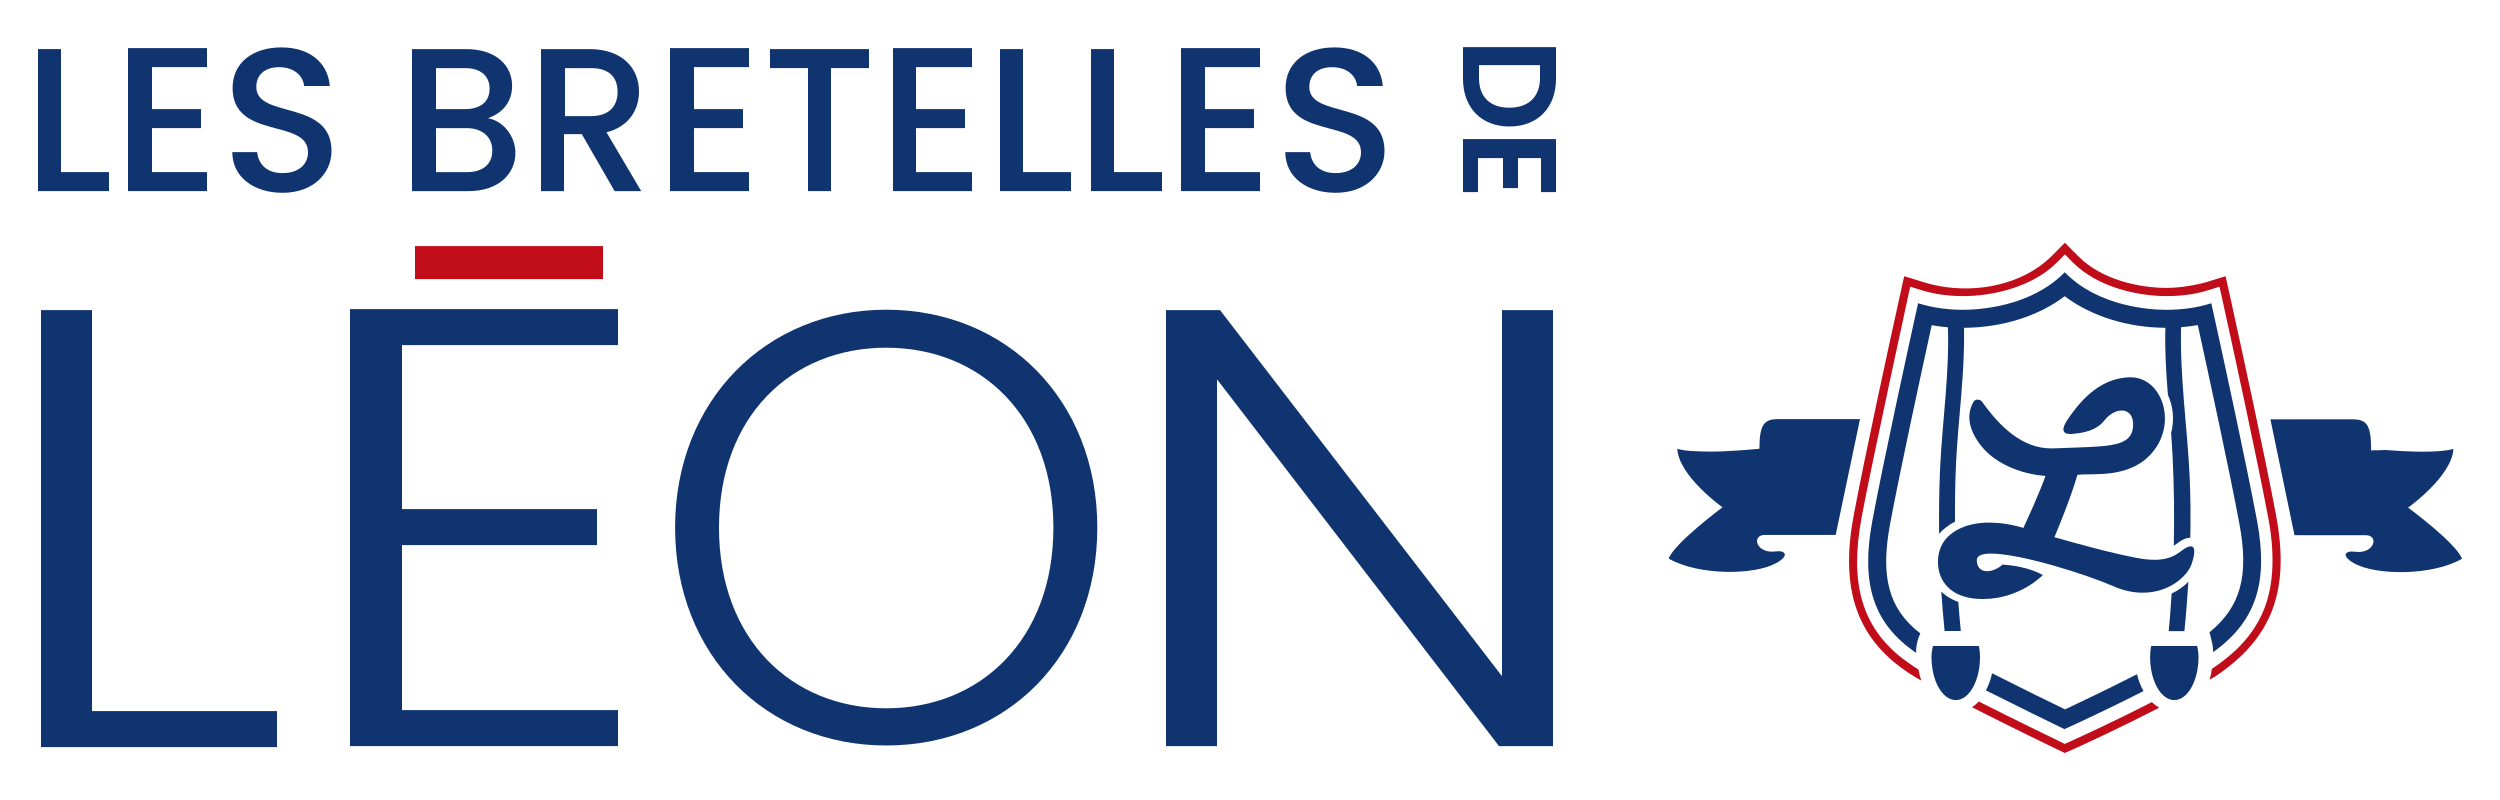 <?xml version="1.0" encoding="utf-8"?>
<!-- Generator: Adobe Illustrator 27.2.0, SVG Export Plug-In . SVG Version: 6.00 Build 0)  -->
<svg version="1.1" id="Calque_1" xmlns="http://www.w3.org/2000/svg" xmlns:xlink="http://www.w3.org/1999/xlink" x="0px" y="0px"
	 viewBox="0 0 2500 800" style="enable-background:new 0 0 2500 800;" xml:space="preserve">
<style type="text/css">
	.st0{fill:#0F346F;}
	.st1{fill:#C10C1A;}
	.st2{fill:#FFFFFF;}
	.st3{stroke:#FFFFFF;stroke-miterlimit:10;}
	.st4{stroke:#000000;stroke-miterlimit:10;}
	.st5{fill:#053570;}
	.st6{fill:#FEFEFE;}
	.st7{fill:none;stroke:#0F346F;stroke-width:5;stroke-miterlimit:10;}
	.st8{fill:#FDFDFD;}
	.st9{fill:#38322D;}
	.st10{fill:#706C61;}
	.st11{fill:#E8DFF4;}
	.st12{fill:#FFFF00;}
</style>
<g>
	<g>
		<path class="st0" d="M2065,709.4c-13.8-6.7-41.7-20.3-72.9-36.1c-1.4,6.3-3.5,12-6.2,17.1c33.6,16.9,63.6,31.5,78.2,38.6l0.3,0.2
			l0.3-0.2c12.1-5.5,44.3-20.3,78.8-37.9c-2.8-5-5-10.6-6.5-16.9C2107,689.6,2078.7,702.9,2065,709.4z"/>
		<g>
			<path class="st0" d="M2190.7,546.3c-2.3,0-5.8,1.8-10,5.1c-7.8,6.2-16.5,8.4-26.2,8.4c-11.2,0-23.8-3-37.6-6.1
				c-25.8-5.9-62.5-16.5-62.5-16.5s15.8-37.1,23-62.3c14.4-2.2,53.8,5.2,76.7-24.6c22.6-29.5,7.4-73-23.7-73c-0.4,0-0.8,0-1.2,0
				c-26.5,1-45.8,18.7-61.6,42.3c-3.2,4.7-8.7,14.4,2.7,14.4c0.2,0,0.5,0,0.7,0c12.9-0.9,25.6-3.6,33.5-13.7
				c5.1-6.4,11.7-9.8,17.2-9.8c6.1,0,11,4.1,11.4,12.8c0.8,21.5-18.3,22.9-55.1,24.2c-1.1,0.1-19.3,0.7-24.9,0.9c-0.7,0-1.4,0-2,0
				c-28.1,0-50.8-20.8-69.1-46.8c-0.7-1-2.6-2-4.5-2c-1.5,0-3,0.6-4,2.3c-4.5,7.6-8.6,22.2,6.3,42.2c22.6,30.2,65.7,31.8,65.7,31.8
				s-4.4,13.8-22.1,52c-12.9-3.8-24.2-5.3-34.1-5.3c-24.1,0-39.2,9.4-46,19.8c-10.5,15.9-8.8,53.9,34.8,56.5c1.7,0.1,3.3,0.1,5,0.1
				c36.9,0,59.7-23.9,59.7-23.9s-13.8-8.9-40.3-10.5c-4.1,3.9-10.2,6.6-15.4,6.6c-5.5,0-10-3-10.3-10.7c-0.2-4.9,5.3-6.9,14.4-6.9
				c29.2,0,94.7,20.6,122.2,32.6c10.6,4.7,20.5,6.5,29.4,6.5c26.5,0,44.7-16.6,48.8-28.6C2195.7,551.8,2194.9,546.3,2190.7,546.3z"
				/>
		</g>
		<path class="st1" d="M2151.9,702.1c-36.1,18.5-70.1,34.1-82.7,39.8l-4.4,2l-4.3-2.1c-12-5.8-44.8-21.6-81.7-40.3
			c-2.1,2.2-4.4,4.2-6.9,5.7c38.3,19.5,72.7,36.1,85.1,42.1l7.8,3.7l7.9-3.5c13-5.9,48.9-22.4,86.5-41.8
			C2156.5,706.1,2154.1,704.3,2151.9,702.1z"/>
		<g>
			<path class="st1" d="M2264.9,625.7c-6.6,11.7-15.2,22.3-25,31.4c-4.6,4.3-9.5,8.4-14.6,12.2c-4.9,3.6-10.2,7.7-15.7,10.3
				c0.3-1.7,1-3.5,1.4-5.2c0.2-0.9,0.5-5.3,1.1-5.7c7.9-5.2,15.3-11,22.3-17.3c13.1-12,23.9-26.9,30.2-43.5
				c6.9-18.1,8.6-37.6,7.7-56.8c-0.5-11.3-2-22.4-4.1-33.5c-11.1-59.3-35.6-171.5-45.6-216.9l-3.1-14l-11.6,3.6
				c-12.3,3.9-26.6,5.8-41.3,5.8c-29.2,0-69.2-8.9-93.9-33.8l-7.8-7.9l-7.8,7.9c-24.6,24.9-64.7,33.8-93.9,33.8
				c-14.7,0-29-2-41.3-5.8l-11.7-3.6c0,0-38.3,175.7-48.6,230.8c-12.2,65.7,0.2,109.6,41.4,141.4c0,0,10.6,7.7,15.5,10.7
				c0.7,3.9,1.6,7.6,2.8,11c-61.5-34.3-82.5-85.3-67.7-164.6c11.1-59.6,35.6-171.7,45.6-217.2l5-22.6c0,0,19.5,6,20.1,6.2
				c37,11.4,82.3,6.9,114.4-15.5c9.8-6.8,17.8-15.8,26.2-24.2c4.4,4.7,9.1,9.2,13.7,13.8c22.9,23.2,60.5,31.4,88,31.4
				c9,0,17.7-1.1,25.9-2.6c0,0,9.8-1.9,13-2.9l20.1-6.2l5,22.6c10,45.4,34.5,157.5,45.6,217.2c3.3,17.8,5.2,36,4.2,54.1
				c-0.9,15.4-4,30.7-10.1,44.9C2268.6,618.7,2266.8,622.2,2264.9,625.7z"/>
		</g>
		<path class="st0" d="M1958.3,602c-6.6-2.5-12.5-5.8-17-10.5c0.9,13,1.9,26.2,3.3,39.5c7,0,7,0,16.2,0
			C1959.8,621.4,1959.1,611.7,1958.3,602z"/>
		<path class="st0" d="M2171.6,593.6c-0.8,12.5-1.6,24.9-2.9,37.5c5.5,0,5.5,0,15.7,0c1.7-16.6,2.9-33,4-49.4
			C2184.1,586.2,2178.4,590.3,2171.6,593.6z"/>
		<path class="st0" d="M2213.2,652.2c-0.1-4.2-0.7-8.2-1.9-12.8l-1.8-7.1c31.6-25.8,39.5-57,29.9-108.5
			c-9.9-53.1-30.3-146.9-41.6-198.7c-5.4,1-11,1.6-16.7,2.1c-1.4,49,6.2,100,8.5,148.8c1,20.9,1.1,41.4,0.7,61.7
			c-4.3,0.1-9,2.3-14.8,6.9c-0.5,0.4-1.1,0.7-1.7,1.2c0.6-29.5,0.3-59.1-1.2-89.3c-0.4-7.8-0.9-15.5-1.5-23.3
			c3.3-12.8,2.3-26.4-3.2-38.4c-1.8-22.4-3.2-44.7-2.5-67c-37.9-0.2-74.5-11.7-100.7-31.6c-26.2,20-62.8,31.4-100.7,31.6
			c1,45.1-5.8,91-8,136c-0.9,19.6-1.1,38.8-1,57.9c-7.5,3.8-12.6,8.4-15.9,12.1c-0.2-21.5,0-43.2,1-65.7
			c2.2-46.4,9.4-94.4,7.8-140.8c-5.4-0.5-10.8-1.1-16.2-2.1c-11.4,52.1-31.8,146.4-41.6,198.7c-9.9,53.1-1.5,85.1,30.2,109.5
			c-5.1,11.4-4.1,19.5-4.1,19.5c-42.8-29.1-55.7-68.8-43.8-132.4c11.6-61.8,37.7-181.3,45.5-216.4l0.2-0.9l0.9,0.3
			c13.2,4.1,28.5,6.3,44,6.3c15.2,0,67.2-2.7,101.2-37l0.5-0.6l0.6,0.6c33.9,34.4,86,37,101.1,37c15.6,0,30.8-2.1,44.1-6.3l0.8-0.3
			l0.2,0.9c12.5,56.5,34.9,159.9,45.5,216.4C2268.6,582.5,2256.2,621.1,2213.2,652.2z"/>
		<g>
			<path class="st0" d="M2198.5,657.1c0,23.6-10.8,43-24.2,43c-13.4,0-24.2-19.3-24.2-43c0-3.6,0.4-7.8,1.1-11.1h45.9
				C2198,649.7,2198.5,653,2198.5,657.1z"/>
		</g>
		<g>
			<path class="st0" d="M1980,657.1c0,23.6-10.8,43-24.2,43c-13.4,0-24.3-19.3-24.3-43c0-4.2,0.5-7.4,1.5-11.1h45.8
				C1979.7,649.4,1980,653.5,1980,657.1z"/>
		</g>
		<g>
			<path class="st0" d="M1860,419.1h-81.3c-13.8,0-19.3,4.1-19.3,29.7c-5.2,0.5-34.4,3-49.5,2.8s-24.5-0.5-32.6-2.8
				c1.5,27.5,45.2,58.5,45.2,58.5s-48.3,35.9-53.8,51.3c30.2,17.2,85.9,16.6,107.5,4.5c13.8-7.6,9-13-0.3-11.7
				c-19.9,2.8-24.8-16.5-11.1-16.5h70.9L1860,419.1z"/>
			<path class="st0" d="M2462,558.8c-30.3,17.3-86.1,16.6-107.7,4.6c-13.8-7.7-9-13,0.3-11.7c19.9,2.8,24.9-16.5,11.1-16.5h-71.2
				l-0.6-2.8l-1.5-7.3l-22-105.8h81.5c13.8,0,19.2,4.1,19.2,29.5c0,0.9-0.3,1.5-0.3,1.5h3c4.5,0,8.2-0.1,11.4-0.3
				c23.3,1.8,53.8,3.1,68.2-1.1c-1.4,27.5-45.3,58.7-45.3,58.7S2456.5,543.3,2462,558.8z"/>
		</g>
	</g>
	<g>
		<g>
			<g>
				<g>
					<path class="st0" d="M92,310.1v401h185v36H41v-437H92z"/>
					<path class="st0" d="M618,345.1H402v164h195v36H402v165h216v36H350v-437h268V345.1z"/>
					<path class="st0" d="M1553,310.1v436h-54l-282-366.8v366.8h-51v-436h54l282,366.1V310.1H1553z"/>
				</g>
				<g>
					<path class="st0" d="M886.2,745.5c-119.6,0-211.1-89.7-211.1-217.9c0-127.5,91.5-217.9,211.1-217.9
						c120.2,0,211.1,90.3,211.1,217.9C1097.3,655.8,1006.4,745.5,886.2,745.5z M886.2,708.3c94.6,0,167.2-69,167.2-180.6
						s-72.6-180-167.2-180c-94.6,0-167.2,68.3-167.2,180S791.6,708.3,886.2,708.3z"/>
				</g>
			</g>
			<g>
				<rect x="415" y="246.1" class="st1" width="188" height="33"/>
			</g>
		</g>
		<g>
			<path class="st0" d="M61,49.1v123h48v19H38v-142H61z"/>
			<path class="st0" d="M207,67.1h-55v42h49v19h-49v44h55v19h-79v-143h79V67.1z"/>
			<path class="st0" d="M282.6,192.8c-28.4,0-50.3-15.5-50.3-40.7h24.9c1,11.6,9.2,21,25.3,21c16.3,0,25.5-8.8,25.5-20.8
				c0-34.3-75.4-12.1-75.4-64.4c0-24.9,19.8-40.5,48.8-40.5c27.2,0,46.4,14.3,48.4,38.6h-25.7c-0.8-9.6-9.2-18.4-23.9-18.8
				c-13.5-0.4-23.9,6.1-23.9,19.8c0,32.1,75.2,12.1,75.2,64C331.6,172.3,314.2,192.8,282.6,192.8z"/>
			<path class="st0" d="M468.8,191.1H412v-142h54.1c30,0,46,16.5,46,36.6c0,17.2-10.4,27.6-24.1,32.5c15.1,2.7,27.4,17.8,27.4,34.7
				C515.4,174.5,497.8,191.1,468.8,191.1z M465.1,68.1H436v41h29.1c15.2,0,24.5-7.2,24.5-20.4C489.6,75.7,480.3,68.1,465.1,68.1z
				 M466.4,128.1H436v44h31.2c15.6,0,25.1-7.9,25.1-21.5C492.4,136.6,481.8,128.1,466.4,128.1z"/>
			<path class="st0" d="M589.4,49.1c33.3,0,49.6,19.4,49.6,42.5c0,16.8-8.9,34.7-32.5,40.7l34.7,58.8h-26.6l-32.8-57H564v57h-23
				v-142H589.4z M591,68.1h-26v48h26c18.3,0,26.6-10.1,26.6-24.3C617.5,77.4,609.3,68.1,591,68.1z"/>
			<path class="st0" d="M749,67.1h-55v42h49v19h-49v44h55v19h-79v-143h79V67.1z"/>
			<path class="st0" d="M770,49.1h99v19h-38v123h-23v-123h-38V49.1z"/>
			<path class="st0" d="M972,67.1h-56v42h49v19h-49v44h56v19h-79v-143h79V67.1z"/>
			<path class="st0" d="M1023,49.1v123h48v19h-71v-142H1023z"/>
			<path class="st0" d="M1114,49.1v123h48v19h-71v-142H1114z"/>
			<path class="st0" d="M1260,67.1h-55v42h49v19h-49v44h55v19h-79v-143h79V67.1z"/>
			<path class="st0" d="M1335.6,192.8c-28.4,0-50.3-15.5-50.3-40.7h24.9c1,11.6,9.2,21,25.3,21c16.3,0,25.5-8.8,25.5-20.8
				c0-34.3-75.4-12.1-75.4-64.4c0-24.9,19.8-40.5,48.8-40.5c27.2,0,46.4,14.3,48.4,38.6h-25.7c-0.8-9.6-9.2-18.4-23.9-18.8
				c-13.5-0.4-23.9,6.1-23.9,19.8c0,32.1,75.2,12.1,75.2,64C1384.6,172.3,1367.2,192.8,1335.6,192.8z"/>
		</g>
		<g>
			<path class="st0" d="M1509.4,126.5c-28.1,0-46.4-18.8-46.4-47.8V47.1h93v31.7C1556,107.7,1537.6,126.5,1509.4,126.5z M1479,77.9
				c0,19.1,11.1,29.8,30.3,29.8c19.2,0,30.7-10.8,30.7-29.8V65.1h-61V77.9z"/>
			<path class="st0" d="M1541,192.1v-34h-23v30h-15v-30h-25v34h-15v-53h93v53H1541z"/>
		</g>
	</g>
</g>
</svg>
